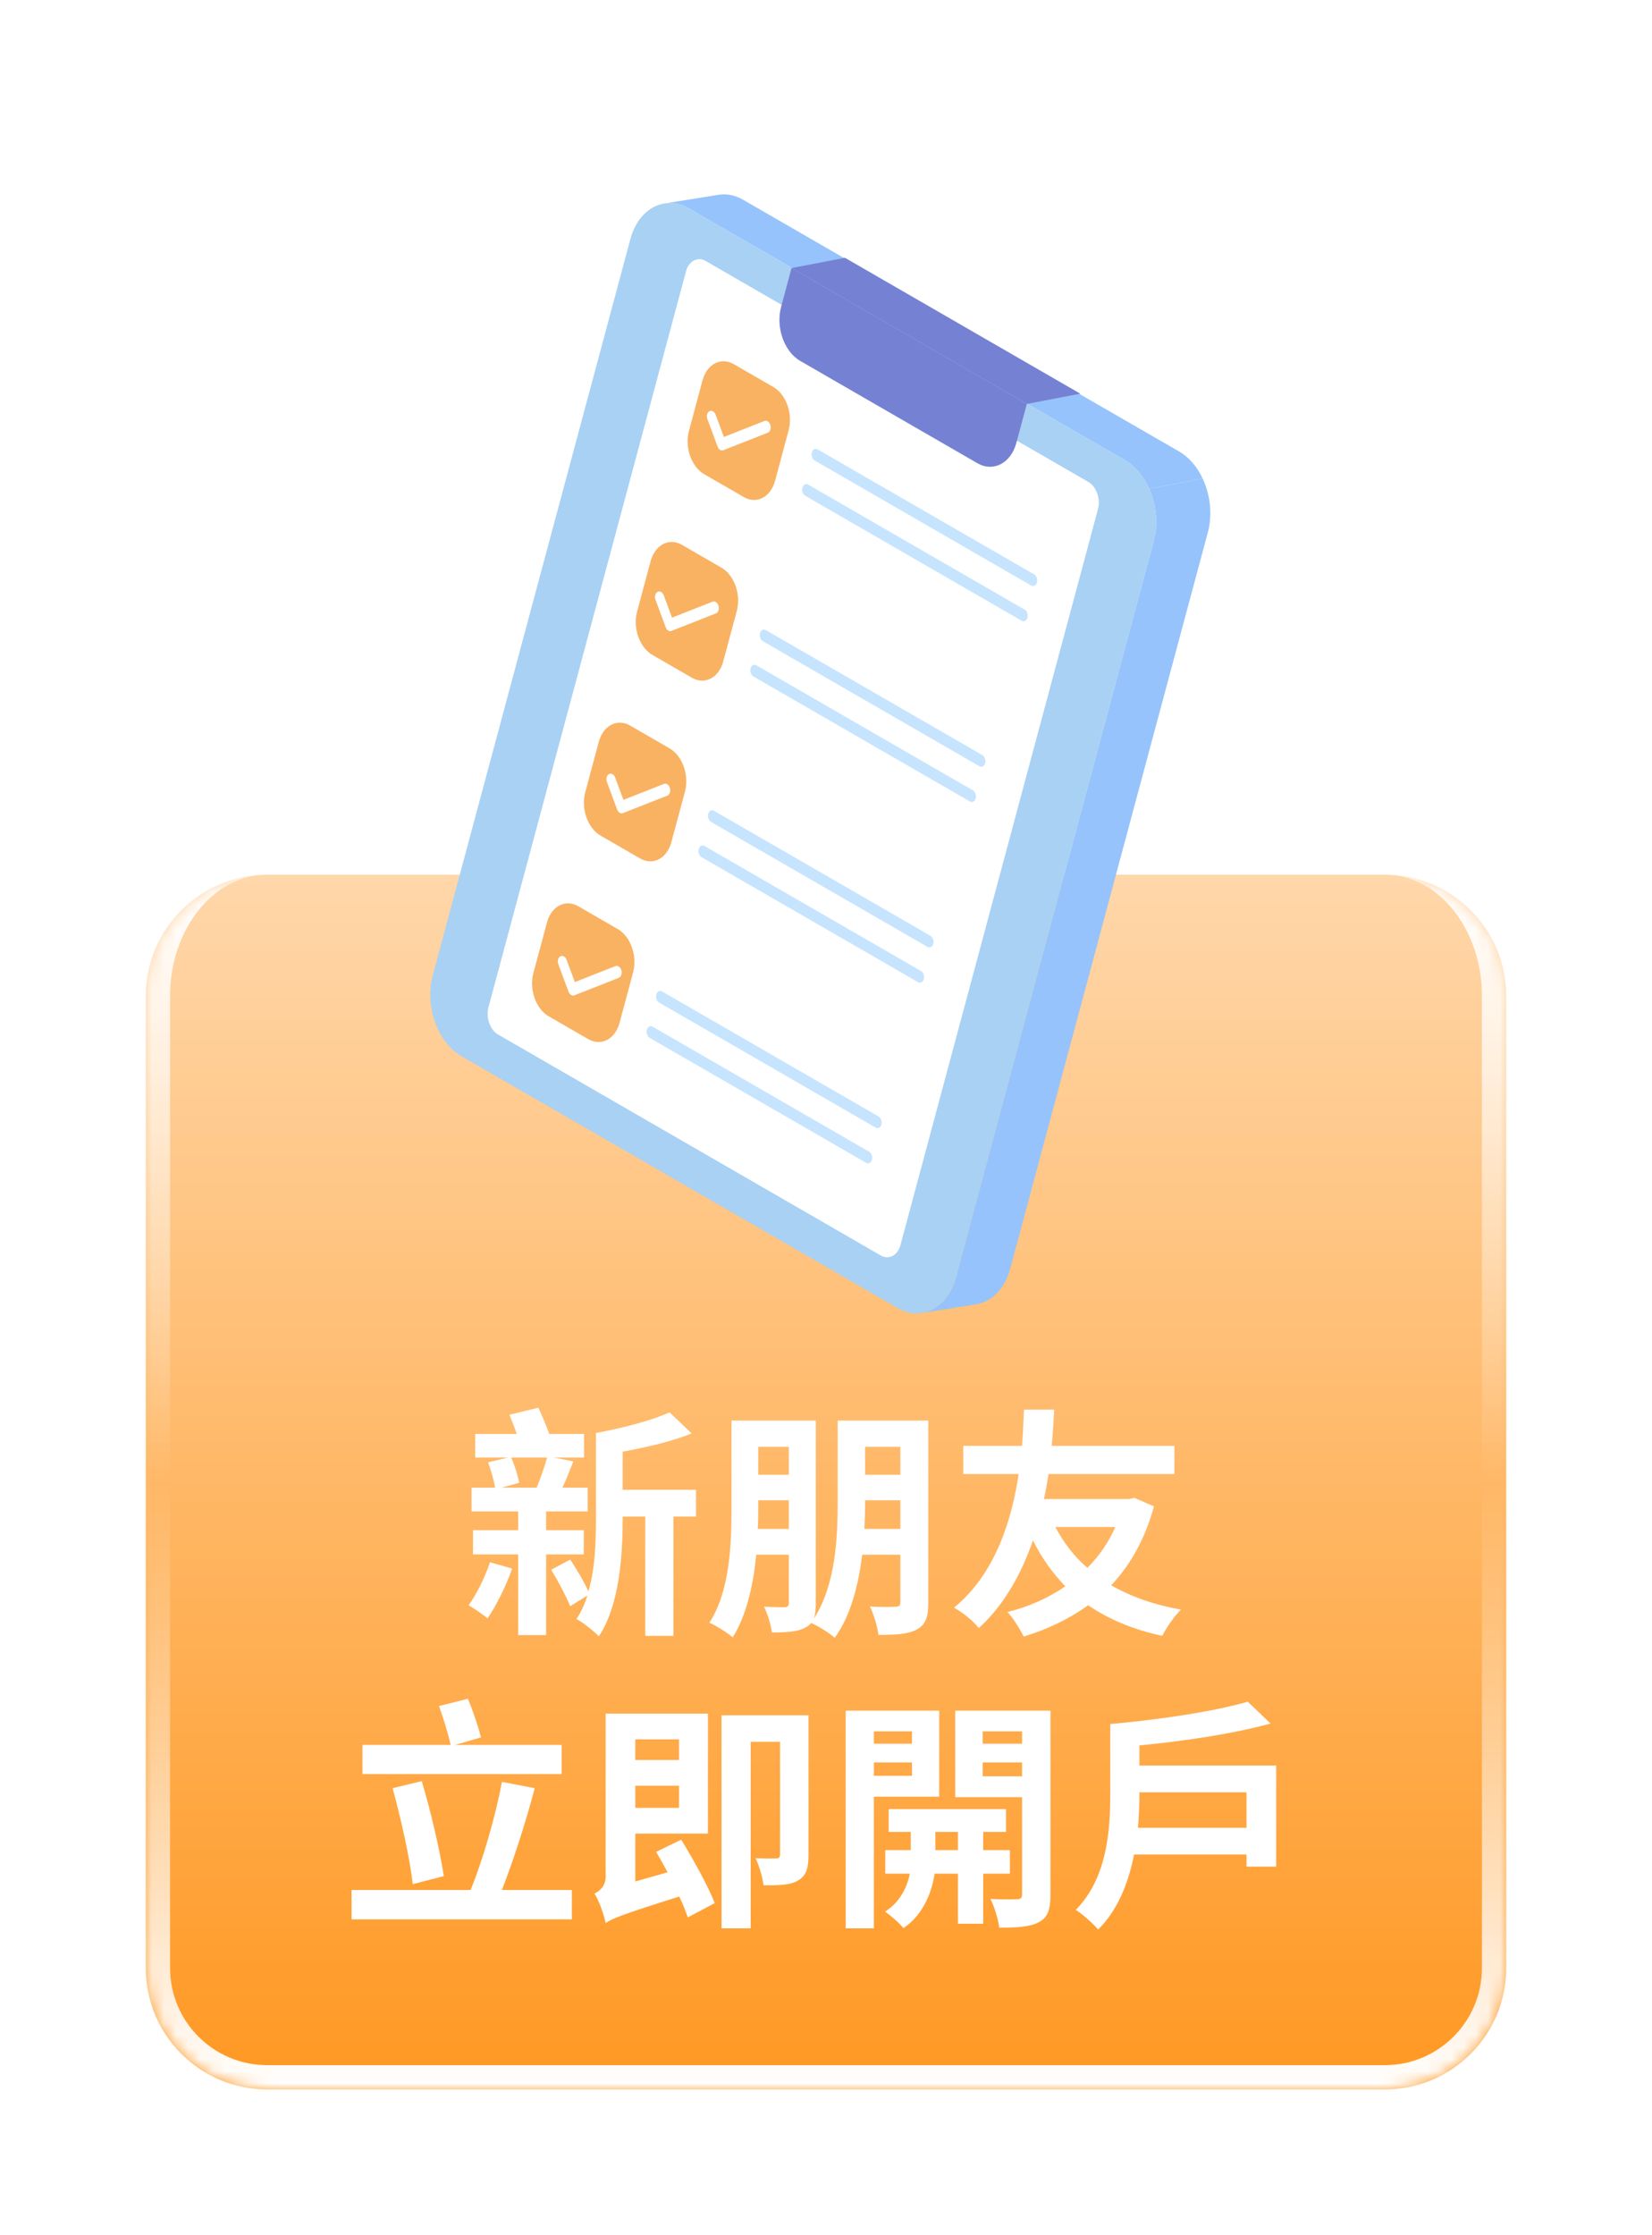 <svg width="136" height="184" viewBox="0 0 136 184" fill="none" xmlns="http://www.w3.org/2000/svg">
<g filter="url(#filter0_d_2005_7841)">
<mask id="path-1-inside-1_2005_7841" fill="white">
<path d="M12 78C12 72.477 16.477 68 22 68H114C119.523 68 124 72.477 124 78V158C124 163.523 119.523 168 114 168H22C16.477 168 12 163.523 12 158V78Z"/>
</mask>
<path d="M12 78C12 72.477 16.477 68 22 68H114C119.523 68 124 72.477 124 78V158C124 163.523 119.523 168 114 168H22C16.477 168 12 163.523 12 158V78Z" fill="url(#paint0_linear_2005_7841)"/>
<path d="M12 68H124H12ZM126 158C126 164.627 120.627 170 114 170H22C15.373 170 10 164.627 10 158H14C14 162.418 17.582 166 22 166H114C118.418 166 122 162.418 122 158H126ZM22 170C15.373 170 10 164.627 10 158V80C10 73.373 15.373 68 22 68C17.582 68 14 72.477 14 78V158C14 162.418 17.582 166 22 166V170ZM114 68C120.627 68 126 73.373 126 80V158C126 164.627 120.627 170 114 170V166C118.418 166 122 162.418 122 158V78C122 72.477 118.418 68 114 68Z" fill="url(#paint1_linear_2005_7841)" mask="url(#path-1-inside-1_2005_7841)"/>
<path d="M99.435 39.826L83.163 100.444C82.718 102.106 81.626 103.164 80.365 103.367C78.879 103.602 77.392 103.842 75.905 104.081C77.166 103.879 78.258 102.82 78.703 101.162L94.975 40.541C95.359 39.118 95.184 37.544 94.607 36.239L99.01 35.396C99.633 36.724 99.829 38.356 99.434 39.826H99.435Z" fill="#96C3FB"/>
<path d="M99.011 35.396L94.608 36.239C94.163 35.232 93.476 34.385 92.62 33.89L56.715 13.158C56.041 12.771 55.347 12.646 54.696 12.75C56.182 12.51 57.669 12.274 59.156 12.035C59.806 11.931 60.505 12.055 61.175 12.443L97.08 33.172C97.902 33.648 98.566 34.446 99.011 35.397L99.011 35.396Z" fill="#96C3FB"/>
<path d="M92.619 33.888C94.593 35.027 95.653 38.022 94.976 40.542L78.705 101.16C78.028 103.681 75.86 104.81 73.886 103.671L37.983 82.942C36.012 81.803 34.951 78.81 35.627 76.289L51.899 15.671C52.576 13.15 54.743 12.021 56.715 13.159L92.62 33.889L92.619 33.888Z" fill="#A8D1F4"/>
<path d="M89.609 35.678L58.085 17.478C57.437 17.104 56.703 17.489 56.48 18.317L40.208 78.935C39.986 79.763 40.345 80.779 40.992 81.153L72.516 99.353C73.164 99.727 73.902 99.342 74.124 98.516L90.395 37.897C90.617 37.07 90.256 36.052 89.608 35.678" fill="white"/>
<path d="M84.533 29.25L65.163 18.065L64.302 21.273C63.851 22.952 64.558 24.948 65.873 25.708L80.458 34.129C81.775 34.889 83.221 34.136 83.672 32.457L84.533 29.25Z" fill="#7582D3"/>
<path d="M65.163 18.065L69.564 17.223L88.935 28.407L84.533 29.25L65.163 18.065Z" fill="#7582D3"/>
<path d="M85.132 43.281L67.315 32.995C67.117 32.88 66.903 32.992 66.835 33.245C66.767 33.498 66.871 33.796 67.069 33.91L84.885 44.197C85.084 44.311 85.301 44.198 85.368 43.945C85.437 43.692 85.33 43.396 85.132 43.281Z" fill="#C6E4FE"/>
<path d="M84.354 46.181L66.537 35.895C66.34 35.781 66.125 35.895 66.056 36.147C65.989 36.4 66.093 36.699 66.291 36.813L84.107 47.099C84.305 47.214 84.522 47.101 84.59 46.848C84.658 46.595 84.552 46.295 84.354 46.181" fill="#C6E4FE"/>
<path d="M63.665 27.858L60.407 25.976C59.352 25.368 58.193 25.971 57.832 27.318L56.715 31.48C56.353 32.827 56.921 34.428 57.975 35.037L61.234 36.918C62.288 37.527 63.447 36.923 63.808 35.576L64.926 31.414C65.287 30.067 64.72 28.467 63.665 27.858Z" fill="#F9B262"/>
<path d="M63.19 30.679C63.108 30.632 63.016 30.62 62.929 30.655L59.593 31.97L58.911 30.132C58.863 30.005 58.785 29.91 58.696 29.858C58.601 29.804 58.496 29.797 58.4 29.849C58.213 29.954 58.139 30.245 58.237 30.503L59.077 32.766C59.123 32.889 59.199 32.983 59.29 33.035C59.372 33.083 59.465 33.096 59.553 33.059L63.208 31.62C63.402 31.542 63.499 31.265 63.422 30.998C63.38 30.851 63.293 30.738 63.191 30.679" fill="white"/>
<path d="M80.865 58.155L63.047 47.869C62.849 47.754 62.635 47.866 62.567 48.119C62.499 48.372 62.603 48.67 62.801 48.784L80.618 59.07C80.816 59.185 81.033 59.072 81.101 58.818C81.169 58.566 81.062 58.27 80.865 58.155Z" fill="#C6E4FE"/>
<path d="M80.085 61.056L62.269 50.769C62.071 50.654 61.856 50.769 61.789 51.021C61.721 51.274 61.824 51.572 62.023 51.687L79.84 61.973C80.038 62.087 80.254 61.975 80.323 61.721C80.39 61.469 80.284 61.169 80.086 61.055" fill="#C6E4FE"/>
<path d="M59.397 42.732L56.138 40.85C55.084 40.243 53.925 40.846 53.563 42.193L52.446 46.356C52.084 47.702 52.652 49.303 53.706 49.911L56.965 51.793C58.019 52.401 59.178 51.797 59.54 50.45L60.657 46.289C61.018 44.941 60.451 43.341 59.397 42.732" fill="#F9B262"/>
<path d="M58.922 45.553C58.84 45.506 58.747 45.494 58.66 45.528L55.324 46.844L54.642 45.005C54.594 44.879 54.516 44.784 54.426 44.732C54.333 44.678 54.227 44.671 54.131 44.723C53.943 44.827 53.87 45.119 53.967 45.378L54.806 47.641C54.853 47.763 54.929 47.858 55.02 47.909C55.102 47.957 55.195 47.969 55.282 47.934L58.937 46.495C59.131 46.417 59.228 46.14 59.151 45.872C59.109 45.725 59.023 45.612 58.921 45.553" fill="white"/>
<path d="M76.596 73.03L58.779 62.743C58.582 62.629 58.367 62.74 58.299 62.993C58.231 63.245 58.335 63.544 58.534 63.658L76.35 73.945C76.548 74.059 76.765 73.946 76.832 73.693C76.9 73.441 76.793 73.143 76.596 73.03Z" fill="#C6E4FE"/>
<path d="M75.817 75.93L58.001 65.643C57.803 65.528 57.588 65.643 57.52 65.895C57.452 66.148 57.556 66.447 57.754 66.561L75.57 76.847C75.768 76.962 75.985 76.849 76.053 76.595C76.121 76.343 76.015 76.043 75.817 75.929" fill="#C6E4FE"/>
<path d="M55.128 57.607L51.87 55.725C50.815 55.116 49.656 55.72 49.295 57.067L48.178 61.229C47.816 62.576 48.383 64.177 49.438 64.786L52.696 66.667C53.75 67.276 54.909 66.672 55.271 65.325L56.388 61.163C56.749 59.817 56.182 58.215 55.128 57.607" fill="#F9B262"/>
<path d="M54.922 60.553C54.84 60.506 54.747 60.494 54.66 60.528L51.324 61.844L50.642 60.005C50.594 59.879 50.516 59.784 50.426 59.732C50.333 59.678 50.227 59.671 50.131 59.723C49.943 59.827 49.87 60.119 49.967 60.378L50.806 62.641C50.853 62.763 50.929 62.858 51.02 62.909C51.102 62.957 51.195 62.969 51.282 62.934L54.937 61.495C55.131 61.417 55.227 61.14 55.151 60.872C55.109 60.725 55.022 60.612 54.92 60.553" fill="white"/>
<path d="M72.327 87.904L54.51 77.617C54.312 77.502 54.099 77.614 54.03 77.867C53.963 78.12 54.067 78.418 54.265 78.532L72.081 88.819C72.28 88.934 72.496 88.82 72.564 88.567C72.632 88.315 72.525 88.018 72.328 87.904" fill="#C6E4FE"/>
<path d="M71.548 90.804L53.732 80.517C53.533 80.403 53.319 80.517 53.251 80.769C53.183 81.022 53.287 81.321 53.485 81.435L71.301 91.721C71.499 91.836 71.716 91.723 71.784 91.469C71.853 91.217 71.746 90.917 71.548 90.803" fill="#C6E4FE"/>
<path d="M50.861 72.481L47.602 70.599C46.548 69.991 45.389 70.594 45.027 71.941L43.91 76.103C43.549 77.45 44.116 79.051 45.17 79.66L48.429 81.541C49.483 82.15 50.642 81.546 51.004 80.199L52.121 76.037C52.482 74.69 51.915 73.09 50.861 72.481Z" fill="#F9B262"/>
<path d="M50.922 75.553C50.84 75.506 50.747 75.494 50.66 75.528L47.324 76.844L46.642 75.005C46.594 74.879 46.516 74.784 46.426 74.732C46.333 74.678 46.227 74.671 46.131 74.723C45.943 74.827 45.87 75.119 45.967 75.378L46.806 77.641C46.853 77.763 46.929 77.858 47.02 77.909C47.102 77.957 47.195 77.969 47.282 77.934L50.937 76.495C51.131 76.417 51.227 76.14 51.151 75.872C51.109 75.725 51.022 75.612 50.92 75.553" fill="white"/>
<g filter="url(#filter1_d_2005_7841)">
<path d="M40.34 123.6L42.16 124.12C41.66 125.56 40.84 127.2 40.14 128.22C39.78 127.92 39.02 127.4 38.58 127.14C39.26 126.2 39.92 124.84 40.34 123.6ZM45.04 114.98H42.08C42.38 115.64 42.64 116.5 42.74 117.06L41.3 117.46H44.18C44.48 116.74 44.84 115.72 45.04 114.98ZM48.06 122.96H44.96V129.6H42.66V122.96H38.94V120.96H42.66V119.42H38.82V117.46H40.76C40.66 116.86 40.42 116 40.18 115.38L41.82 114.98H39.12V113.04H42.54C42.36 112.5 42.14 111.94 41.94 111.46L44.32 110.88C44.62 111.54 44.98 112.36 45.22 113.04H48.08V114.98H45.58L47.2 115.3C46.9 116.06 46.6 116.84 46.3 117.46H48.38V119.42H44.96V120.96H48.06V122.96ZM57.3 117.64V119.84H55.44V129.66H53.12V119.84H51.26V120.08C51.26 123.02 51 127.14 49.3 129.7C48.9 129.28 47.96 128.52 47.46 128.28C47.84 127.7 48.14 127.04 48.36 126.34L46.94 127.22C46.62 126.42 45.94 125.14 45.38 124.22L46.94 123.38C47.48 124.18 48.1 125.24 48.44 126C49 124.08 49.06 121.92 49.06 120.08V112.96C51.24 112.56 53.66 111.94 55.12 111.26L56.94 113C55.3 113.66 53.22 114.14 51.26 114.5V117.64H57.3ZM71.16 120.86H74.12V118.5H71.22V118.66C71.22 119.34 71.2 120.08 71.16 120.86ZM74.12 114.1H71.22V116.4H74.12V114.1ZM62.38 120.86H64.94V118.5H62.42V119.12C62.42 119.68 62.42 120.24 62.38 120.86ZM64.94 114.1H62.42V116.4H64.94V114.1ZM76.42 111.94V126.92C76.42 128.08 76.22 128.72 75.5 129.12C74.82 129.52 73.8 129.58 72.32 129.58C72.24 128.92 71.92 127.86 71.62 127.24C72.48 127.3 73.42 127.28 73.72 127.26C74.02 127.26 74.12 127.16 74.12 126.88V122.98H70.98C70.68 125.42 70.06 127.96 68.72 129.82C68.3 129.44 67.34 128.84 66.78 128.6C66.66 128.74 66.52 128.86 66.34 128.96C65.72 129.32 64.82 129.38 63.54 129.38C63.48 128.78 63.18 127.82 62.9 127.26C63.6 127.3 64.36 127.3 64.62 127.3C64.86 127.28 64.94 127.2 64.94 126.94V122.98H62.26C62.02 125.4 61.48 127.94 60.32 129.78C59.9 129.42 58.96 128.82 58.4 128.58C60.1 125.96 60.22 122.06 60.22 119.14V111.94H67.16V126.94C67.16 127.48 67.12 127.9 67 128.24C68.8 125.46 68.96 121.58 68.96 118.66V111.94H76.42ZM91.82 120.7H86.88C87.56 121.98 88.42 123.12 89.52 124.06C90.46 123.12 91.26 121.98 91.82 120.7ZM93.38 118.3L95 119C94.26 121.7 93.06 123.82 91.48 125.5C93.08 126.42 94.98 127.1 97.22 127.5C96.7 128 96 129.02 95.68 129.66C93.28 129.14 91.28 128.3 89.58 127.14C88.04 128.26 86.24 129.12 84.28 129.72C83.98 129.12 83.4 128.18 82.94 127.7C84.7 127.26 86.32 126.54 87.7 125.58C86.66 124.5 85.76 123.26 85.04 121.8C84.12 124.44 82.74 127.06 80.58 129.02C80.08 128.4 79.32 127.78 78.54 127.34C82 124.5 83.32 119.98 83.86 116.34H79.3V114.02H84.14C84.24 112.72 84.26 111.66 84.3 111.04H86.78C86.74 111.76 86.7 112.8 86.58 114.02H96.68V116.34H86.32C86.22 117 86.1 117.68 85.94 118.4H92.94L93.38 118.3ZM46.24 138.64V141.04H29.84V138.64H37.1C36.9 137.74 36.5 136.42 36.14 135.44L38.52 134.84C38.94 135.84 39.38 137.16 39.6 138.02L37.46 138.64H46.24ZM36.54 149.44L33.98 150.1C33.74 147.96 33 144.68 32.32 142.2L34.72 141.62C35.48 144.14 36.2 147.3 36.54 149.44ZM41.32 150.58H47.08V153H28.94V150.58H38.74C39.74 148.14 40.8 144.5 41.32 141.68L44.02 142.2C43.26 145.1 42.22 148.26 41.32 150.58ZM55.9 138.18H52.3V139.88H55.9V138.18ZM52.3 143.82H55.9V142H52.3V143.82ZM54.02 147.44L56.08 146.44C57.08 148.08 58.3 150.26 58.84 151.66L56.62 152.84C56.46 152.34 56.22 151.74 55.92 151.12C51.22 152.6 50.42 152.92 49.86 153.3C49.72 152.62 49.32 151.46 48.94 150.88C49.38 150.66 49.86 150.26 49.86 149.48V136.06H58.28V145.94H52.3V149.88L54.96 149.12C54.64 148.54 54.32 147.96 54.02 147.44ZM66.56 136.2V147.7C66.56 148.78 66.38 149.4 65.7 149.8C65.06 150.18 64.14 150.2 62.86 150.2C62.78 149.56 62.5 148.58 62.2 147.96C62.92 148 63.66 148 63.88 147.98C64.12 147.98 64.22 147.9 64.22 147.64V138.38H61.8V153.74H59.4V136.2H66.56ZM75.08 137.52H71.94V138.54H75.08V137.52ZM71.94 141.18H75.08V140.08H71.94V141.18ZM77.32 142.9H71.94V153.74H69.62V135.82H77.32V142.9ZM77 147.3H78.86V145.8H77V147.3ZM83.14 149.24H80.94V153.36H78.86V149.24H76.94C76.74 150.62 76.08 152.56 74.38 153.72C74.04 153.3 73.32 152.68 72.86 152.36C74.14 151.56 74.7 150.26 74.9 149.24H72.88V147.3H74.98V145.8H73.16V143.92H82.82V145.8H80.94V147.3H83.14V149.24ZM80.9 141.22H84.14V140.08H80.9V141.22ZM84.14 137.52H80.9V138.54H84.14V137.52ZM86.48 135.82V150.96C86.48 152.18 86.26 152.84 85.54 153.22C84.82 153.62 83.78 153.68 82.26 153.68C82.18 153.02 81.86 151.94 81.54 151.32C82.44 151.36 83.42 151.36 83.72 151.34C84.04 151.34 84.14 151.22 84.14 150.94V142.94H78.64V135.82H86.48ZM93.68 145.46H102.62V142.54H93.8V142.74C93.8 143.56 93.76 144.5 93.68 145.46ZM93.8 140.34H105.06V148.66H102.62V147.66H93.36C92.92 149.92 92.06 152.2 90.4 153.84C90.04 153.38 89.06 152.52 88.56 152.22C91.16 149.58 91.4 145.64 91.4 142.72V136.92C95.44 136.56 100 135.88 102.72 135.08L104.6 136.88C101.54 137.72 97.52 138.32 93.8 138.68V140.34Z" fill="white"/>
</g>
</g>
<defs>
<filter id="filter0_d_2005_7841" x="0" y="0" width="136" height="184" filterUnits="userSpaceOnUse" color-interpolation-filters="sRGB">
<feFlood flood-opacity="0" result="BackgroundImageFix"/>
<feColorMatrix in="SourceAlpha" type="matrix" values="0 0 0 0 0 0 0 0 0 0 0 0 0 0 0 0 0 0 127 0" result="hardAlpha"/>
<feOffset dy="4"/>
<feGaussianBlur stdDeviation="6"/>
<feComposite in2="hardAlpha" operator="out"/>
<feColorMatrix type="matrix" values="0 0 0 0 0.2 0 0 0 0 0.2 0 0 0 0 0.2 0 0 0 0.15 0"/>
<feBlend mode="normal" in2="BackgroundImageFix" result="effect1_dropShadow_2005_7841"/>
<feBlend mode="normal" in="SourceGraphic" in2="effect1_dropShadow_2005_7841" result="shape"/>
</filter>
<filter id="filter1_d_2005_7841" x="26.94" y="109.88" width="80.12" height="46.96" filterUnits="userSpaceOnUse" color-interpolation-filters="sRGB">
<feFlood flood-opacity="0" result="BackgroundImageFix"/>
<feColorMatrix in="SourceAlpha" type="matrix" values="0 0 0 0 0 0 0 0 0 0 0 0 0 0 0 0 0 0 127 0" result="hardAlpha"/>
<feOffset dy="1"/>
<feGaussianBlur stdDeviation="1"/>
<feComposite in2="hardAlpha" operator="out"/>
<feColorMatrix type="matrix" values="0 0 0 0 0.2 0 0 0 0 0.2 0 0 0 0 0.2 0 0 0 0.3 0"/>
<feBlend mode="normal" in2="BackgroundImageFix" result="effect1_dropShadow_2005_7841"/>
<feBlend mode="normal" in="SourceGraphic" in2="effect1_dropShadow_2005_7841" result="shape"/>
</filter>
<linearGradient id="paint0_linear_2005_7841" x1="68" y1="68" x2="68" y2="168" gradientUnits="userSpaceOnUse">
<stop stop-color="#FFD7AA"/>
<stop offset="1" stop-color="#FF9822"/>
</linearGradient>
<linearGradient id="paint1_linear_2005_7841" x1="68" y1="68" x2="68" y2="168" gradientUnits="userSpaceOnUse">
<stop stop-color="white"/>
<stop offset="0.5" stop-color="white" stop-opacity="0"/>
<stop offset="1" stop-color="white"/>
</linearGradient>
</defs>
</svg>
